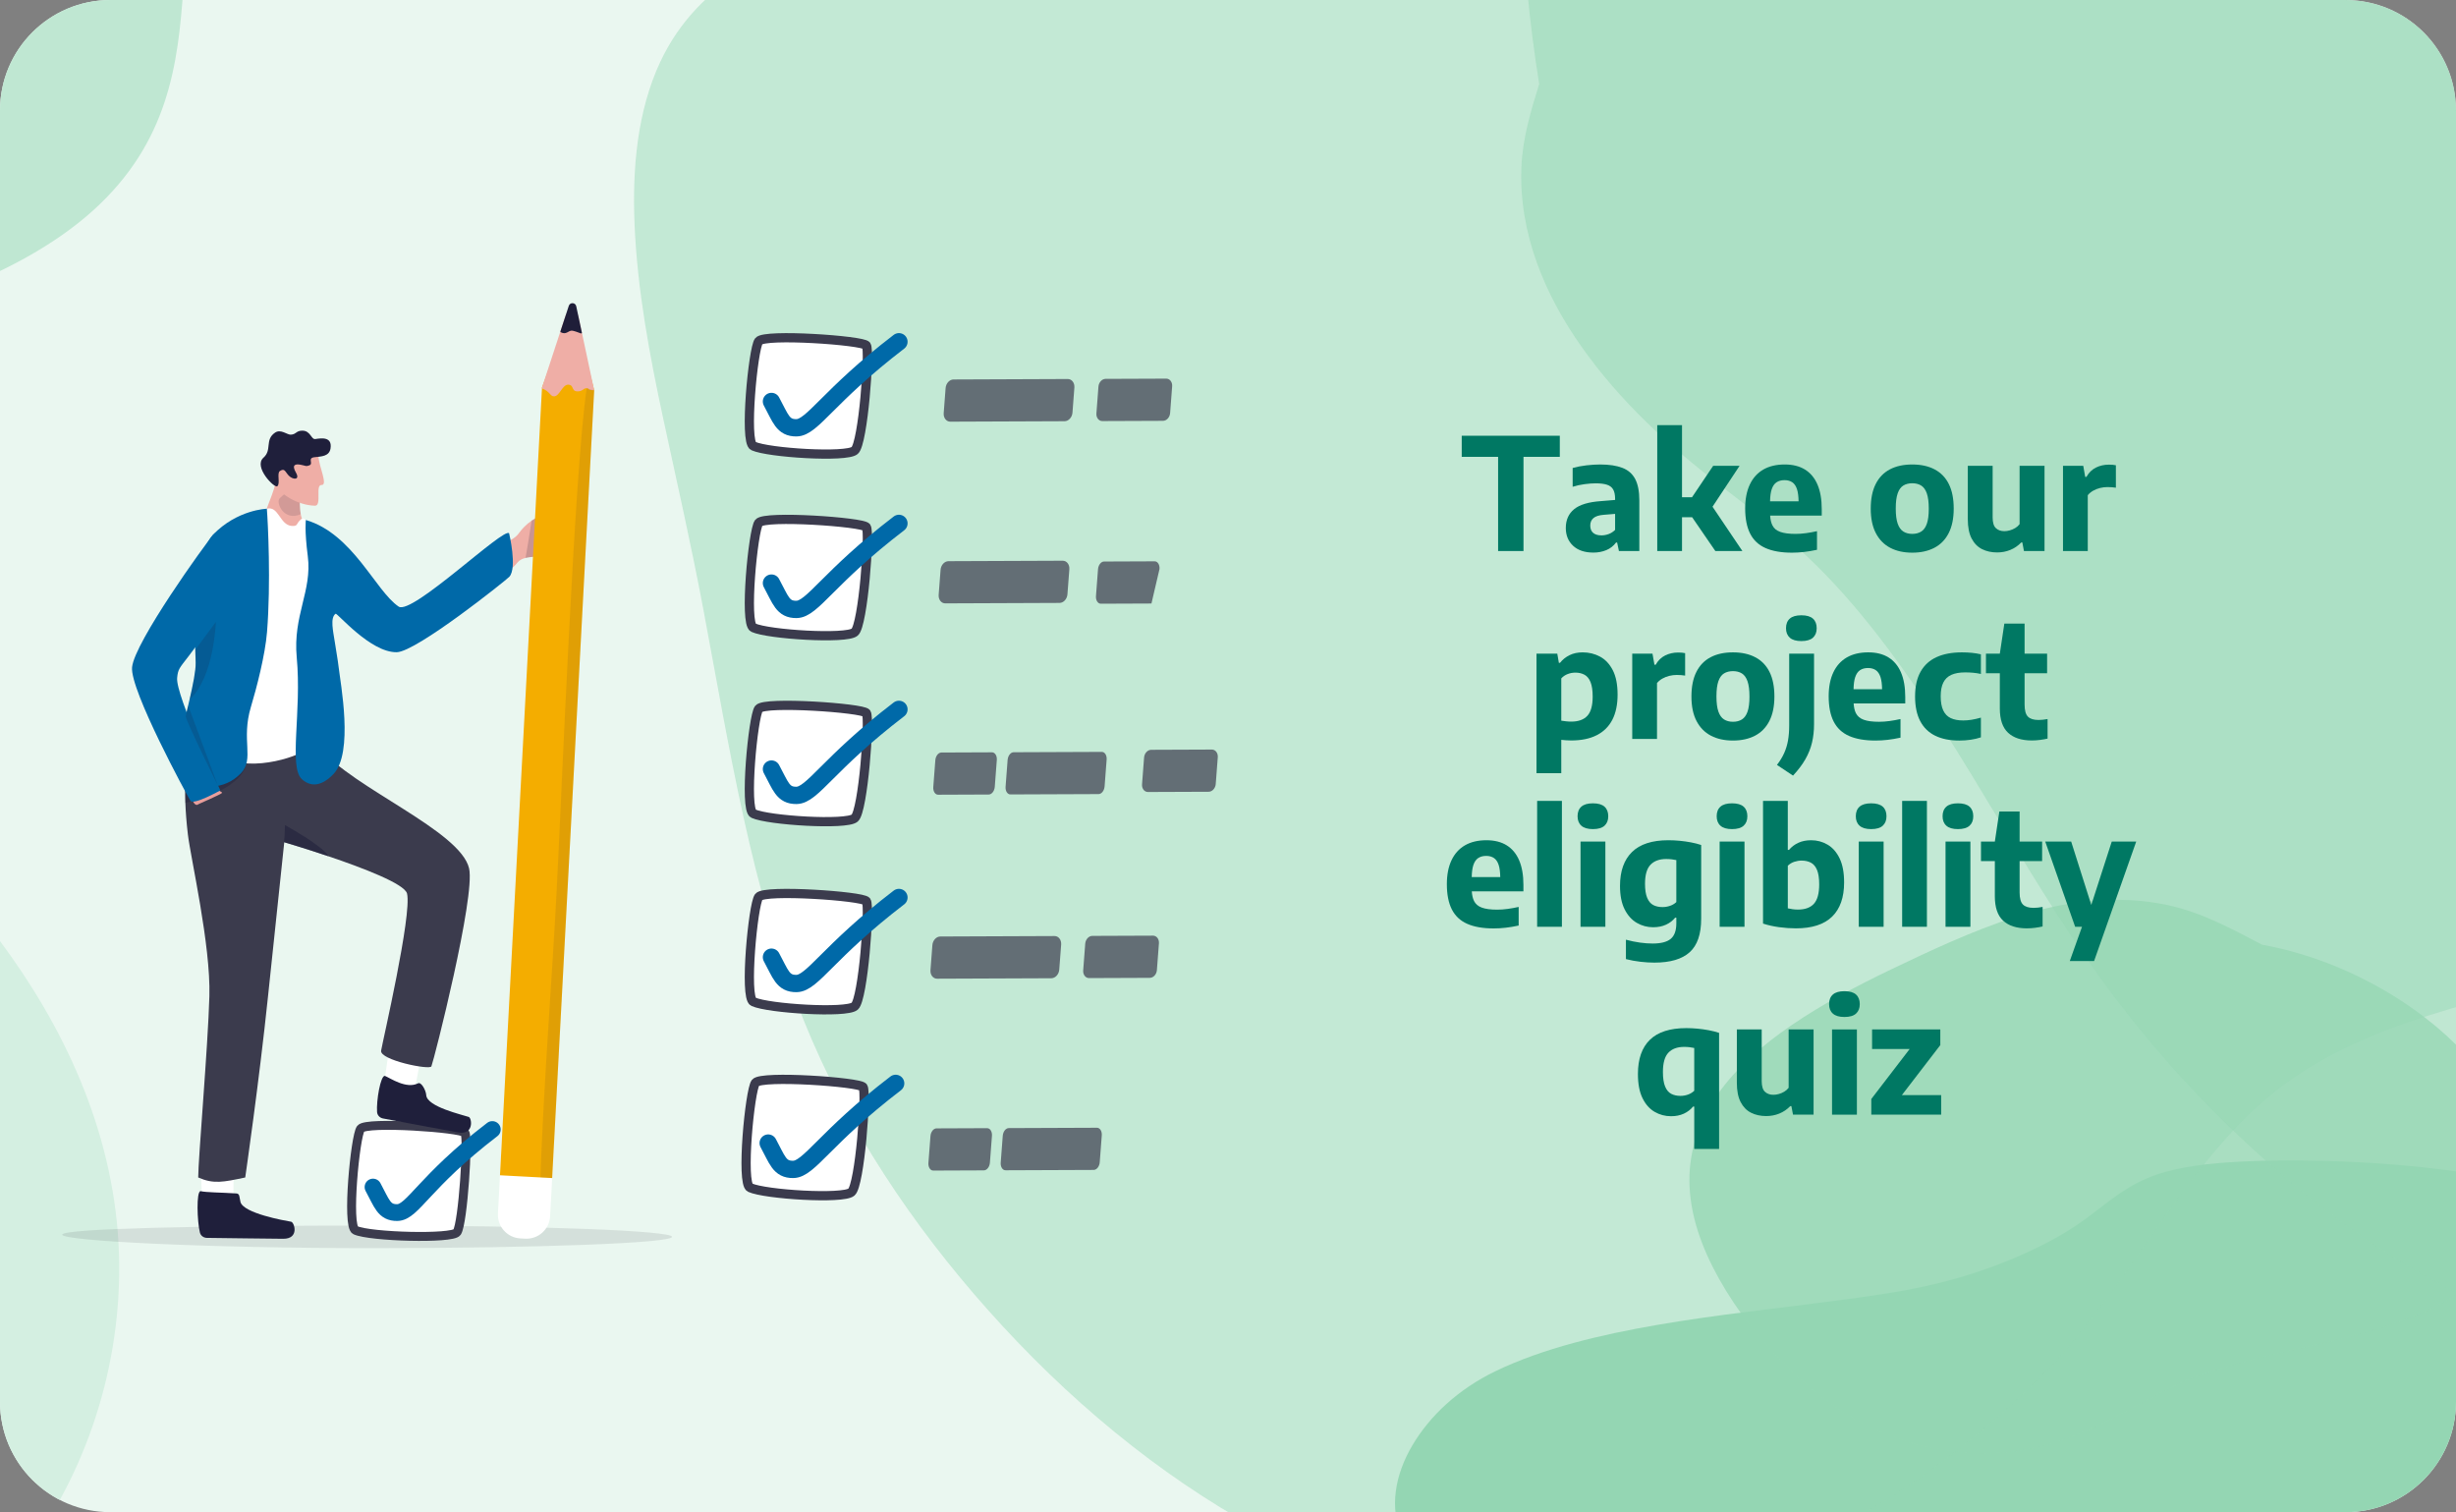 <?xml version="1.0" encoding="utf-8"?>
<!-- Generator: Adobe Illustrator 27.4.0, SVG Export Plug-In . SVG Version: 6.00 Build 0)  -->
<svg version="1.1" id="Layer_1" xmlns="http://www.w3.org/2000/svg" xmlns:xlink="http://www.w3.org/1999/xlink" x="0px" y="0px"
	 viewBox="0 0 536 330" style="enable-background:new 0 0 536 330;" xml:space="preserve">
<rect x="0" y="0" width="536" height="330" fill="#808080" stroke="none"/>
<style type="text/css">
	.st0{clip-path:url(#SVGID_00000126318813127650057600000007135262805690471053_);}
	.st1{fill:#EAF7F0;}
	.st2{clip-path:url(#SVGID_00000176032310248215734540000011741377491507440773_);}
	.st3{fill:#BFE7D2;}
	.st4{clip-path:url(#SVGID_00000057132278378844288110000002545936987048419970_);}
	.st5{fill:#94D6B3;}
	.st6{opacity:0.76;clip-path:url(#SVGID_00000111890959207955202770000010196914614113136293_);}
	.st7{opacity:0.45;clip-path:url(#SVGID_00000118398649509341887780000017103858119143122074_);}
	.st8{clip-path:url(#SVGID_00000137112308326329790870000010638605537871147930_);}
	.st9{fill:#D4EFE1;}
	.st10{opacity:0.49;clip-path:url(#SVGID_00000108268048485766384750000017746652007696309897_);}
	.st11{opacity:0.12;fill:#32323F;enable-background:new    ;}
	.st12{fill:#FFFFFF;stroke:#3B3B4D;stroke-width:1.95;stroke-miterlimit:10;}
	.st13{fill:none;stroke:#0069A8;stroke-width:3.658;stroke-linecap:round;stroke-linejoin:round;stroke-miterlimit:10;}
	.st14{fill:#EFAEA6;}
	.st15{opacity:0.14;fill:#1F1F3B;enable-background:new    ;}
	.st16{fill:#1F1F3B;}
	.st17{fill:#FFFFFF;}
	.st18{fill:#3B3B4D;}
	.st19{opacity:0.46;fill:#1F1F3B;enable-background:new    ;}
	.st20{opacity:0.54;fill:#1F1F3B;enable-background:new    ;}
	.st21{opacity:0.35;fill:#1F1F3B;enable-background:new    ;}
	.st22{fill:#0069A8;}
	.st23{fill:#E79E9C;}
	.st24{opacity:0.18;fill:#1F1F3B;enable-background:new    ;}
	.st25{fill:#F4AD00;}
	.st26{fill:#1F1E39;}
	.st27{opacity:0.09;fill:#1F1F3B;enable-background:new    ;}
	.st28{fill:#FFFFFF;stroke:#3B3B4D;stroke-width:2.013;stroke-miterlimit:10;}
	.st29{fill:none;stroke:#0069A8;stroke-width:3.777;stroke-linecap:round;stroke-linejoin:round;stroke-miterlimit:10;}
	.st30{opacity:0.7;}
	.st31{fill:#007863;}
</style>
<g>
	<g>
		<defs>
			<path id="SVGID_1_" d="M511.903,330H24.097C10.788,330,0,319.212,0,305.903V24.097
				C0,10.788,10.788,0,24.097,0h487.807C525.212,0,536,10.788,536,24.097v281.807
				C536,319.212,525.212,330,511.903,330z"/>
		</defs>
		<clipPath id="SVGID_00000082332411445728646010000014260163696162998184_">
			<use xlink:href="#SVGID_1_"  style="overflow:visible;"/>
		</clipPath>
		<g style="clip-path:url(#SVGID_00000082332411445728646010000014260163696162998184_);">
			<g id="background_00000080900933273284227470000008241054205276795265_">
				<g id="shapes_00000038371949805545801590000014907167142425605030_">
					<g>
						
							<rect id="SVGID_00000143579116274613902700000002542668332631312830_" x="-27.302" y="-6.95" class="st1" width="598.171" height="344.598"/>
					</g>
					<g>
						<defs>
							
								<rect id="SVGID_00000075158154291221721120000014121910769154146457_" x="-27.302" y="-6.95" width="598.171" height="344.598"/>
						</defs>
						<clipPath id="SVGID_00000101799582252896498740000017549715054880315546_">
							<use xlink:href="#SVGID_00000075158154291221721120000014121910769154146457_"  style="overflow:visible;"/>
						</clipPath>
						<g style="clip-path:url(#SVGID_00000101799582252896498740000017549715054880315546_);">
							<path class="st3" d="M-56.488,53.584c-0.19-6.096-0.279-12.199-0.486-18.294
								c-0.14-4.138-0.463-8.267-0.786-12.39
								c-0.719-9.177-1.512-18.392-1.223-27.618
								c0.267-8.527,1.442-17.53,5.58-24.803
								c2.009-3.53,4.761-6.652,7.998-8.667c3.721-2.317,7.722-4.039,11.796-5.326
								c8.709-2.752,17.818-3.522,26.817-3.461
								c9.532,0.064,19.04,1.083,28.503,2.329
								c9.156,1.205,18.287,2.67,27.458,3.718c0.03,0.003,0.06,0.007,0.09,0.01
								c-2.151,4.129-4.062,8.284-5.54,12.478
								c-3.024,8.584-3.109,17.251-3.711,25.922
								c-1.139,16.405-3.207,33.564-19.688,48.447
								c-8.211,7.415-19.966,14-34.421,18.972
								c-12.454,4.284-26.784,7.233-41.693,9.138
								C-56.039,67.221-56.275,60.403-56.488,53.584z"/>
						</g>
					</g>
					<g>
						<defs>
							
								<rect id="SVGID_00000102543590734475421810000015738281200867965064_" x="-27.302" y="-6.95" width="598.171" height="344.598"/>
						</defs>
						<clipPath id="SVGID_00000039820921755727265590000018105661099184685752_">
							<use xlink:href="#SVGID_00000102543590734475421810000015738281200867965064_"  style="overflow:visible;"/>
						</clipPath>
						<g style="clip-path:url(#SVGID_00000039820921755727265590000018105661099184685752_);">
							<path class="st5" d="M306.042,335.6c3.337,7.431,12.309,12.417,22.073,16.02
								c11.46,4.228,24.153,6.836,36.377,9.843
								c14.63,3.599,29.345,7.091,44.44,9.701
								c25.177,4.353,51.034,8.558,77.163,8.622
								c12.45,0.03,25.14-0.949,36.821-3.994
								c11.176-2.914,21.75-6.958,31.297-11.843
								c18.782-9.609,33.675-22.611,42.131-37.509
								c2.364-4.165,4.377-8.46,5.038-12.916
								c0.697-4.699,0.012-9.433-1.34-14.051
								c-1.42-4.851-3.561-9.587-5.613-14.328
								c-0.548-1.265-1.088-2.532-1.611-3.802
								c0.66,0.241,1.484-0.4,0.88-0.844
								c-0.588-0.433-1.166-0.871-1.741-1.312
								c-0.134-0.346-0.271-0.692-0.401-1.04
								c-0.327-0.875-0.804-1.33-2.314-1.188
								c-0.039,0.004-0.075,0.01-0.112,0.014c-2.346-1.87-4.651-3.764-7.049-5.604
								c-3.928-3.014-8.185-5.856-13.181-8.058
								c-5.724-2.522-12.317-3.987-18.817-5.307
								c-14.031-2.849-28.663-4.35-43.295-4.683
								c-6.879-0.157-13.84-0.12-20.693,0.355
								c-6.082,0.421-12.382,1.258-17.622,3.501
								c-5.504,2.356-9.416,6.01-13.814,9.179
								c-4.614,3.324-10.111,6.125-15.845,8.506
								c-5.821,2.417-12.05,4.374-18.546,5.803
								c-6.313,1.389-12.871,2.285-19.376,3.15
								c-13.059,1.736-26.245,3.075-39.151,5.307
								c-12.297,2.127-24.917,5.07-35.342,10.098
								c-8.26,3.984-14.415,9.854-18.157,16.186
								C304.508,321.732,303.075,328.993,306.042,335.6z"/>
						</g>
					</g>
					<g>
						<defs>
							
								<rect id="SVGID_00000075856552219144836680000011310837327251960483_" x="-27.302" y="-6.95" width="598.171" height="344.598"/>
						</defs>
						<clipPath id="SVGID_00000045616782286598627040000014984767794949313719_">
							<use xlink:href="#SVGID_00000075856552219144836680000011310837327251960483_"  style="overflow:visible;"/>
						</clipPath>
						<g style="opacity:0.76;clip-path:url(#SVGID_00000045616782286598627040000014984767794949313719_);">
							<path class="st5" d="M368.699,257.671c0.049,7.42,2.691,14.65,6.46,21.387
								c3.981,7.115,9.24,13.814,15.499,19.806
								c6.047,5.789,13.289,11.132,21.856,14.47
								c8.917,3.474,19.375,4.777,29.119,3.089
								c9.556-1.655,17.959-5.967,25.904-10.311
								c3.35-1.832,6.607-3.698,10.251-5.15c3.278-1.306,6.7-2.366,10.164-3.316
								c14.331-3.929,29.899-5.933,43.029-12.242
								c6.147-2.954,11.471-6.972,14.785-12.082
								c3.801-5.862,5.091-12.745,4.312-19.273
								c-1.667-13.97-12.241-26.554-25.586-35.362
								c-8.814-5.818-19.486-10.477-30.802-12.521
								c-6.549-3.397-13.008-7.01-20.63-8.651
								c-11.217-2.414-22.895-0.786-33.464,2.669
								c-9.316,3.046-18.136,7.182-26.752,11.308
								c-7.643,3.661-15.11,7.62-21.883,12.252
								c-6.3,4.309-12.04,9.281-16.101,15.077
								C370.818,244.585,368.655,251.066,368.699,257.671z"/>
						</g>
					</g>
					<g>
						<defs>
							
								<rect id="SVGID_00000054228691598881488700000013579048458213947817_" x="-27.302" y="-6.95" width="598.171" height="344.598"/>
						</defs>
						<clipPath id="SVGID_00000123402517807286204780000005016709459441854876_">
							<use xlink:href="#SVGID_00000054228691598881488700000013579048458213947817_"  style="overflow:visible;"/>
						</clipPath>
						<g style="opacity:0.45;clip-path:url(#SVGID_00000123402517807286204780000005016709459441854876_);">
							<path class="st5" d="M138.483,48.838c0.6,14.474,3.3,28.76,6.319,42.784
								c2.963,13.763,6.083,27.45,8.689,41.313
								c5.683,30.236,10.501,61.275,21.842,89.549
								c9.549,23.805,23.945,45.014,40.169,63.264
								c17.249,19.402,37.181,36.036,58.994,47.944
								c20.241,11.049,42.446,18.137,64.987,16.926
								c25.333-1.362,50.088-9.486,72.375-23.393
								c11.265-7.03,21.855-15.464,31.696-24.907
								c10.351-9.933,18.596-22.168,27.033-34.167
								c8.27-11.76,16.945-23.456,28.147-31.629
								c11.004-8.028,23.466-12.648,35.997-16.36
								c11.039-3.27,22.205-5.938,33.135-9.693
								c9.825-3.376,19.484-7.424,28.821-12.313
								c18.351-9.609,35.86-22.844,48.321-41.373
								c12.874-19.143,19.428-43.794,16.97-67.974
								c-2.533-24.921-14.059-46.981-28.473-65.274
								c-7.938-10.074-16.763-19.16-26.089-27.526
								c-2.029-5.793-4.088-11.584-7.553-16.529
								c-7.975-11.38-20.12-16.957-32.34-19.253
								c-13.575-2.551-26.814-1.558-40.372,0.568
								c-7.47,1.171-14.942,2.448-22.48,2.851
								c-7.376,0.394-14.786-0.099-22.115-1.073
								c-14.753-1.96-29.208-6.102-43.615-10.125
								c-13.52-3.776-27.073-7.443-40.894-9.434
								c-13.271-1.912-26.697-2.439-40.053-1.65
								c-13.139,0.776-26.254,2.818-39.055,6.336
								c-13.028,3.58-25.176,9.162-37.369,15.437
								c-11.951,6.15-24.089,11.816-36.902,15.103
								c-9.838,2.524-19.787,3.437-29.818,4.154
								c-17.615,1.26-36.542,1.995-52.612,11.352
								c-7.567,4.405-14.066,11.078-18.121,19.723
								C139.066,24.237,137.984,36.789,138.483,48.838z"/>
						</g>
					</g>
					<g>
						<defs>
							
								<rect id="SVGID_00000052806867450099818610000006092148552241785768_" x="-27.302" y="-6.95" width="598.171" height="344.598"/>
						</defs>
						<clipPath id="SVGID_00000062881771774193807780000007468445062598337976_">
							<use xlink:href="#SVGID_00000052806867450099818610000006092148552241785768_"  style="overflow:visible;"/>
						</clipPath>
						<g style="clip-path:url(#SVGID_00000062881771774193807780000007468445062598337976_);">
							<path class="st9" d="M-497.986,226.793c0.6,14.474,3.3,28.76,6.319,42.784
								c2.963,13.763,6.083,27.45,8.689,41.313
								c5.683,30.236,10.501,61.275,21.842,89.549
								c9.549,23.805,23.945,45.014,40.169,63.264
								c17.249,19.402,37.181,36.036,58.994,47.944
								c20.242,11.049,42.446,18.137,64.987,16.926
								c25.333-1.362,50.089-9.486,72.375-23.393
								c11.265-7.03,21.855-15.464,31.696-24.907
								c10.351-9.933,18.596-22.168,27.033-34.167
								c8.269-11.76,16.945-23.456,28.147-31.629
								c11.004-8.028,23.466-12.648,35.997-16.36
								c11.039-3.27,22.205-5.938,33.135-9.693
								c9.825-3.376,19.484-7.424,28.821-12.313
								c18.351-9.609,35.86-22.844,48.321-41.373
								c12.874-19.143,19.428-43.794,16.97-67.974
								c-2.533-24.921-14.059-46.981-28.473-65.274
								c-7.938-10.074-16.763-19.16-26.089-27.526
								c-2.029-5.793-4.088-11.584-7.553-16.529
								c-7.975-11.38-20.12-16.957-32.34-19.253
								c-13.575-2.551-26.814-1.558-40.372,0.568
								c-7.47,1.171-14.942,2.448-22.48,2.851
								c-7.376,0.394-14.786-0.099-22.115-1.073
								c-14.753-1.96-29.208-6.102-43.615-10.125
								c-13.52-3.776-27.073-7.443-40.894-9.434
								c-13.271-1.912-26.697-2.439-40.053-1.65
								c-13.139,0.776-26.254,2.818-39.055,6.336
								c-13.028,3.58-25.176,9.162-37.369,15.437
								c-11.951,6.15-24.089,11.816-36.902,15.103
								c-9.838,2.524-19.787,3.437-29.818,4.154
								c-17.615,1.26-36.542,1.995-52.612,11.352
								c-7.567,4.405-14.066,11.078-18.121,19.723
								C-497.404,202.192-498.485,214.745-497.986,226.793z"/>
						</g>
					</g>
					<g>
						<defs>
							
								<rect id="SVGID_00000087380324191542305930000004337014712226253738_" x="-27.302" y="-6.95" width="598.171" height="344.598"/>
						</defs>
						<clipPath id="SVGID_00000078028515531288267990000008739980181618069439_">
							<use xlink:href="#SVGID_00000087380324191542305930000004337014712226253738_"  style="overflow:visible;"/>
						</clipPath>
						<g style="opacity:0.49;clip-path:url(#SVGID_00000078028515531288267990000008739980181618069439_);">
							<path class="st5" d="M716.945,337.673c7.895-11.28,14.112-24.026,19.938-36.821
								c5.718-12.557,11.275-25.176,17.319-37.534
								c13.181-26.953,27.471-53.845,35.29-83.66
								c6.584-25.104,8.046-51.976,6.437-78.034
								c-1.711-27.704-7.024-55.392-16.467-80.986
								c-8.763-23.75-21.277-46.04-38.828-62.383
								c-19.724-18.367-42.914-31.237-67.592-37.894
								c-12.474-3.365-25.253-5.163-38.053-5.634
								c-13.464-0.495-26.681,2.343-39.905,4.857
								c-12.961,2.464-26.189,4.569-39.275,2.107
								c-12.854-2.419-24.834-8.501-36.342-15.315
								c-10.138-6.003-20.023-12.553-30.359-18.109
								c-9.291-4.995-18.846-9.359-28.644-12.849
								c-19.258-6.859-39.977-10.362-59.973-6.046
								c-20.659,4.459-39.769,17.874-51.87,37.831
								c-12.472,20.569-16.571,45.881-16.34,70.587
								c0.127,13.605,1.487,27.151,3.637,40.542
								c-1.823,5.884-3.621,11.789-3.881,18.137
								c-0.598,14.61,5.267,28.073,13.079,39.141
								c8.678,12.295,19.147,21.683,30.51,30.469
								c6.26,4.84,12.582,9.603,18.45,15.071
								c5.741,5.349,10.997,11.388,15.915,17.725
								c9.899,12.755,18.319,26.912,26.77,40.945
								c7.931,13.169,15.95,26.281,25.134,38.346
								c8.819,11.585,18.553,22.253,28.992,31.883
								c10.27,9.474,21.252,17.983,32.85,25.149
								c11.803,7.293,24.103,12.416,36.835,17.055
								c12.48,4.547,24.82,9.6,36.294,16.947
								c8.81,5.641,16.773,12.572,24.687,19.712
								c13.895,12.537,28.469,26.471,45.876,31.773
								c8.196,2.497,16.901,2.482,24.916-0.879
								C702.329,355.62,710.373,347.063,716.945,337.673z"/>
						</g>
					</g>
				</g>
			</g>
			<g>
				<g>
					<path class="st11" d="M13.585,269.44c0,1.361,31.397,2.941,67.574,2.941
						s65.504-1.103,65.504-2.464c0-1.361-29.327-2.464-65.504-2.464
						S13.585,268.079,13.585,269.44z"/>
					<g>
						<path class="st12" d="M78.716,246.315c-1.187,1.556-3.099,21.26-1.139,22.157
							c3.167,1.451,21.163,1.94,22.167,0.434c1.304-1.957,2.498-20.613,1.727-21.689
							C100.699,246.141,79.957,244.687,78.716,246.315z"/>
						<path class="st13" d="M81.406,259.05c1.923,3.52,2.374,5.603,5.282,5.568
							c3.408-0.041,5.754-6.65,20.751-18.127"/>
					</g>
					<g>
						<g>
							<path class="st14" d="M105.35,121.612c0,0,2.465,4.513,3.367,4.258
								c0.902-0.254,2.905-1.468,4.234-3.13c0.41-0.512,1.032-0.809,1.743-0.986
								c1.084-0.271,2.372-0.264,3.425-0.33c1.244-0.078,2.159-0.258,2.025-1.108
								c-0.188-1.199-2.237-2.15,2.556-5.318c0.911-0.603-1.069-2.029-2.992-2.408
								c-0.156-0.03-0.31-0.054-0.464-0.071
								c-1.054-0.11-2.205,0.399-3.225,1.105
								c-1.199,0.83-2.216,1.931-2.681,2.61
								c-0.963,1.418-2.248,1.715-4.082,2.69
								C107.36,119.934,106.649,120.66,105.35,121.612z"/>
							<path class="st14" d="M62.655,117.838l-5.797-1.62
								c-0.054-2.645,2.775-8.2,3.194-10.569
								c0.46-2.599,3.666-4.993,3.666-4.993l1.948,5.452l-0.123,0.458
								c0,0-0.445,4.56,0.359,6.638c0.46,1.189,0.184,2.947,1.45,4.767
								C68.3,119.333,62.655,117.838,62.655,117.838z"/>
							<path class="st15" d="M65.501,107.542c0,0-0.238,2.934,0.132,4.663
								c-3.6,1.643-5.511-2.445-4.603-3.461c0.568-0.635,2.64-2.116,2.64-2.116
								L65.501,107.542z"/>
							<g>
								<path class="st14" d="M69.504,99.537c0.051,2.154,2.132,6.378,0.681,6.299
									c-1.452-0.079,0.113,4.552-1.435,4.523
									c-3.751-0.069-7.918-2.653-8.296-4.482
									c-0.378-1.829,0.183-6.853,0.183-6.853L69.504,99.537z"/>
								<path class="st16" d="M65.525,101.402c1.172,0.199,1.192,0.479,2.043,0.122
									c0.851-0.357-0.512-1.569,1.046-1.744c1.558-0.175,3.257-0.183,3.523-1.936
									c0.384-2.538-1.903-2.256-3.319-2.033c-0.911,0.144-1.018-1.82-2.823-1.828
									c-1.415-0.007-1.299,0.824-2.562,0.874
									c-0.763,0.03-2.172-1.294-3.411-0.443
									c-2.298,1.579-0.588,3.752-2.522,5.464
									c-2.257,1.997,2.415,6.744,3.02,6.23c0.706-0.6-0.15-2.833,0.556-3.31
									c1.065-0.72,1.141,0.154,1.948,1.001c0.862,0.905,2.544,1.043,1.56-0.669
									C63.601,101.417,64.464,101.222,65.525,101.402z"/>
							</g>
							<path class="st17" d="M90.304,238.383c0.717-2.485,1.695-8.936,1.695-8.936
								l-6.953-1.518l-1.378,9.703l4.067,3.906L90.304,238.383z"/>
							<path class="st16" d="M91.248,236.406c0.672-0.344,1.698,1.479,1.775,2.592
								c0.177,2.547,7.927,4.279,9.278,4.752c0.697,0.244,1.202,4.033-2.367,3.367
								c-3.087-0.576-12.98-2.385-16.353-3.036
								c-0.705-0.136-1.239-0.709-1.289-1.399
								c-0.18-2.462,0.75-7.99,1.707-7.896
								C85.218,235.301,88.686,237.716,91.248,236.406z"/>
							<path class="st17" d="M50.804,263.365c0.275-2.572,0.12-9.095,0.12-9.095
								l-7.111-0.287l0.325,9.794l4.683,3.139L50.804,263.365z"/>
							<path class="st16" d="M51.587,260.442c0.765,0.049,0.627,0.764,0.892,1.848
								c0.608,2.48,9.639,4.087,11.05,4.323c0.729,0.122,1.871,3.769-1.76,3.722
								c-3.139-0.04-13.197-0.133-16.632-0.198
								c-0.718-0.014-1.342-0.487-1.509-1.158
								c-0.596-2.395-0.819-8.97,0.14-9.04
								C45.059,260.239,48.103,260.217,51.587,260.442z"/>
							<path class="st18" d="M94.147,232.71c-0.342,0.857-11.312-1.371-10.97-3.428
								c0.344-2.057,6.756-29.669,5.658-34.28
								c-0.505-2.117-9.689-5.618-17.166-8.142
								c-4.656-1.572-8.649-2.766-9.476-3.01c-0.002,0-0.003-0.002-0.005-0.002
								c-0.1-0.029-0.151-0.045-0.151-0.045s-2.285,21.482-3.541,33.595
								c-1.938,18.661-4.976,39.562-4.976,39.562c-4.811,1.015-6.897,1.476-10.264,0
								c0-3.974,2.125-28.473,2.441-39.562c0.314-11.142-4.084-30.122-4.697-35.323
								c-0.163-1.387-0.283-2.655-0.373-3.818
								c-0.344-4.465-0.206-7.443-0.067-10.053
								c0.084-1.596,0.172-3.051,0.148-4.624
								c-0.015-1.165,0.021-2.386,0.144-3.771
								c0.907-10.116,29.03,3.499,29.03,3.499
								c7.115,8.671,30.606,17.982,32.493,26.208
								C103.779,195.645,94.752,231.202,94.147,232.71z"/>
							<path class="st19" d="M56.501,178.198c0,0,0.002,0.006,0.004,0.016
								c0.054-0.034,0.076-0.05,0.083-0.055
								C56.574,178.16,56.501,178.198,56.501,178.198z"/>
							<path class="st20" d="M71.668,186.86c-4.656-1.572-8.649-2.766-9.476-3.01
								c-0.002,0-0.003-0.002-0.005-0.002c-0.122-0.053-0.189-0.082-0.189-0.082
								c0.153-1.429,0.191-3.715,0.191-3.715S70.699,184.743,71.668,186.86z"/>
							<path class="st21" d="M40.454,175.218c0.245-0.054,11.663-2.488,13.207-8.205
								c0,0-9.925,0.852-13.101,1.192C40.421,170.813,40.354,173.741,40.454,175.218z"/>
							<path class="st17" d="M58.242,111.023c2.566-0.696,2.816,3.543,5.403,3.748
								c1.366,0.108,1.064-0.487,1.709-1.116c0.397-0.387,0.769-0.822,1.397-0.178
								c12.767,13.1-0.527,46.131,1.098,48.436
								c1.329,1.885-9.476,5.999-16.262,4.344
								c-9.306-2.27-8.741-12.376-8.471-14.307
								c0.269-1.93,6.264-34.74,6.264-34.74S54.094,114.718,58.242,111.023z"/>
							<path class="st22" d="M111.112,116.392c-0.996-1.558-21.212,17.941-24.107,15.985
								c-5.098-3.444-9.92-15.845-20.254-18.9c0,0-0.317,2.193,0.422,7.91
								c0.977,7.556-3.277,12.932-2.414,22.075
								c1.116,11.826-1.796,23.903,1.116,26.569
								c1.696,1.554,4.048,1.852,6.888-1.096c4.468-4.64,1.531-19.864,1.124-23.48
								c-0.159-1.408-0.508-3.304-0.806-5.27c-0.37-2.444-1.078-5.352,0.153-6.244
								c0.352-0.256,7.587,8.495,13.358,8.39
								c4.298-0.079,23.95-15.776,24.568-16.465
								C112.919,123.907,111.112,116.392,111.112,116.392z"/>
							<path class="st23" d="M47.71,172.359c0.248,0.462,1.014,0.462,0.631,0.774
								c-0.383,0.312-5.049,2.37-5.049,2.37s-0.451,0.49-0.998-0.317
								c-0.547-0.806-0.547-1.614-0.547-1.614L47.71,172.359z"/>
							<path class="st22" d="M39.54,169.869c4.068,2.544,9.481,2.621,13.062-1.15
								c2.968-3.127-0.035-7.175,2.161-14.468
								c1.22-4.048,3.112-11.304,3.515-16.341
								c0.86-10.719,0.203-23.86-0.037-26.887c0,0-6.464,0.159-11.774,5.692
								c-2.232,2.325-3.636,9.048-3.874,13.962
								c-0.076,1.613-0.121,2.909-0.143,4.004
								c-0.045,2.237,0.008,3.633,0.08,5.163c0.029,0.609,0.06,1.24,0.09,1.952
								c0,0,0,0,0,0.002c0.032,0.804,0.064,1.714,0.085,2.815
								c0.034,1.801-0.576,4.76-1.331,8.033l-0.002,0.002
								C39.717,159.819,37.36,168.506,39.54,169.869z"/>
							<path class="st22" d="M54.064,123.824c-14.266,23.391-15.048,20.291-15.404,24.118
								c-0.356,3.827,9.435,24.542,9.435,24.542s-5.878,3.28-6.53,2.274
								c-0.652-1.006-13.241-24.176-12.741-29.158
								c0.551-5.488,15.892-26.797,17.698-28.89
								c1.806-2.093,9.603-2.994,9.52,0.753
								C55.958,121.208,54.064,123.824,54.064,123.824z"/>
							<path class="st24" d="M41.375,152.646c5.359-4.791,5.736-16.919,5.736-16.919
								l-4.49,6.069c0,0,0,0,0,0.002c0.032,0.804,0.064,1.714,0.085,2.815
								C42.74,146.414,42.131,149.373,41.375,152.646z"/>
							<path class="st24" d="M40.516,156.319c0.367,1.697,7.012,15.057,7.012,15.057
								l-6.465-17.401L40.516,156.319z"/>
							<path class="st24" d="M114.695,121.755c1.084-0.271,2.372-0.264,3.425-0.33
								l1.589-8.834c-0.156-0.03-0.31-0.054-0.464-0.071
								c-1.054-0.11-2.205,0.399-3.225,1.105
								C115.56,116.778,115.023,119.899,114.695,121.755z"/>
							<path class="st17" d="M120.925,249.183l-11.388-0.608l-0.867,16.248
								c-0.152,2.848,2.034,5.281,4.882,5.433l1.073,0.057
								c2.848,0.152,5.281-2.034,5.433-4.882L120.925,249.183z"/>
							<path class="st25" d="M109.116,256.479l1.127,0.061l2.796,0.148l4.903,0.262
								l0.23,0.012l2.332,0.124l9.172-171.917l-0.078-0.31l-2.963-11.745
								c-0.509-2.017-3.32-2.168-4.041-0.216l-4.306,11.663l-0.029,0.52
								L109.116,256.479z"/>
							<path class="st14" d="M129.677,85.171l-3.437-16.09
								c-0.312-1.461-2.356-1.57-2.822-0.151l-5.13,15.632l-0.011,0.202
								c1.845,0.682,1.745,1.768,2.673,1.729c1.184-0.049,1.797-2.616,3.081-2.548
								c1.286,0.069,0.623,1.392,1.9,1.46c1.277,0.068,1.319-0.723,2.105-0.681
								C128.82,84.768,127.9,85.093,129.677,85.171z"/>
							<path class="st26" d="M126.985,72.572l-1.227-5.745c-0.179-0.84-1.354-0.903-1.622-0.087
								l-1.829,5.572c-0.025,0.077,0.011,0.159,0.082,0.197
								c1.268,0.665,1.652-0.482,2.542-0.339c0.426,0.069,1.141,0.317,1.836,0.588
								C126.887,72.805,127.012,72.699,126.985,72.572z"/>
							<path class="st27" d="M117.942,256.949l0.23,0.012l2.332,0.124l9.172-171.917
								l-1.641-0.444c-2.72,18.67-5.433,88.384-6.583,110.32
								C120.541,212.42,118.594,237.625,117.942,256.949z"/>
						</g>
					</g>
				</g>
				<g>
					<path class="st28" d="M165.587,74.46c-1.225,1.607-3.199,21.948-1.176,22.875
						c3.27,1.498,20.277,2.555,22.12,0.975
						c1.843-1.58,3.344-21.808,2.547-22.919
						C188.282,74.28,166.869,72.78,165.587,74.46z"/>
					<path class="st29" d="M168.364,87.608c1.985,3.634,2.45,5.785,5.453,5.748
						c3.519-0.043,6.885-6.925,22.368-18.774"/>
				</g>
				<g>
					<path class="st28" d="M165.587,114.099c-1.225,1.607-3.199,21.948-1.176,22.875
						c3.27,1.498,20.277,2.555,22.12,0.975
						c1.843-1.58,3.344-21.808,2.547-22.919
						C188.282,113.919,166.869,112.418,165.587,114.099z"/>
					<path class="st29" d="M168.364,127.246c1.985,3.634,2.45,5.785,5.453,5.748
						c3.519-0.043,6.885-6.925,22.368-18.774"/>
				</g>
				<g>
					<path class="st28" d="M165.587,154.681c-1.225,1.607-3.199,21.948-1.176,22.875
						c3.27,1.498,20.277,2.555,22.12,0.975
						c1.843-1.58,3.344-21.808,2.547-22.919
						C188.282,154.501,166.869,153,165.587,154.681z"/>
					<path class="st29" d="M168.364,167.829c1.985,3.634,2.45,5.785,5.453,5.748
						c3.519-0.043,6.885-6.925,22.368-18.774"/>
				</g>
				<g>
					<path class="st28" d="M165.587,195.735c-1.225,1.607-3.199,21.948-1.176,22.875
						c3.27,1.498,20.277,2.555,22.12,0.975
						c1.843-1.58,3.344-21.808,2.547-22.919
						C188.282,195.555,166.869,194.055,165.587,195.735z"/>
					<path class="st29" d="M168.364,208.883c1.985,3.634,2.45,5.785,5.453,5.748
						c3.519-0.043,6.885-6.925,22.368-18.774"/>
				</g>
				<g>
					<path class="st28" d="M164.872,236.303c-1.225,1.607-3.199,21.948-1.176,22.875
						c3.27,1.498,20.277,2.555,22.12,0.975c1.843-1.58,3.344-21.808,2.547-22.919
						S166.154,234.623,164.872,236.303z"/>
					<path class="st29" d="M167.65,249.451c1.985,3.634,2.45,5.785,5.453,5.748
						c3.518-0.043,6.885-6.925,22.368-18.774"/>
				</g>
				<g class="st30">
					<path class="st18" d="M233.035,82.712l-24.939,0.099
						c-0.874,0.003-1.647,0.845-1.726,1.88l-0.416,5.462
						c-0.079,1.035,0.566,1.871,1.44,1.868l24.939-0.099
						c0.874-0.003,1.647-0.845,1.726-1.88l0.416-5.462
						C234.554,83.545,233.909,82.708,233.035,82.712z"/>
					<path class="st18" d="M239.727,84.369l-0.445,5.842
						c-0.071,0.93,0.509,1.681,1.294,1.678l13.242-0.052
						c0.785-0.003,1.479-0.759,1.55-1.689l0.445-5.842
						c0.071-0.93-0.509-1.681-1.294-1.678L241.277,82.679
						C240.492,82.682,239.798,83.439,239.727,84.369z"/>
				</g>
				<g class="st30">
					<path class="st18" d="M239.398,246.104l-19.242,0.076
						c-0.654,0.003-1.242,0.758-1.313,1.686l-0.445,5.846
						c-0.071,0.929,0.403,1.68,1.057,1.677l19.242-0.076
						c0.655-0.003,1.242-0.758,1.313-1.686l0.445-5.846
						C240.526,246.853,240.053,246.102,239.398,246.104z"/>
					<path class="st18" d="M203.065,247.931l-0.445,5.842
						c-0.071,0.93,0.403,1.682,1.058,1.679l11.048-0.044
						c0.655-0.003,1.244-0.758,1.315-1.688l0.445-5.842
						c0.071-0.93-0.403-1.682-1.058-1.679l-11.048,0.044
						C203.724,246.245,203.136,247.001,203.065,247.931z"/>
				</g>
				<g class="st30">
					<path class="st18" d="M231.937,122.365l-24.939,0.099
						c-0.874,0.003-1.647,0.845-1.726,1.88l-0.416,5.462
						c-0.079,1.035,0.566,1.871,1.44,1.868l24.939-0.099
						c0.874-0.003,1.647-0.845,1.726-1.88l0.416-5.462
						C233.456,123.198,232.811,122.361,231.937,122.365z"/>
					<path class="st18" d="M253.053,124.173c0.071-0.93-0.403-1.682-1.058-1.679
						l-11.048,0.044c-0.655,0.003-1.244,0.758-1.315,1.688l-0.445,5.842
						c-0.071,0.93,0.403,1.682,1.058,1.679l11.048-0.044"/>
				</g>
				<g class="st30">
					<path class="st18" d="M230.149,204.271l-24.939,0.099
						c-0.874,0.003-1.647,0.845-1.726,1.88l-0.416,5.462
						c-0.079,1.035,0.566,1.871,1.44,1.868l24.939-0.099
						c0.874-0.003,1.647-0.845,1.726-1.88l0.416-5.462
						C231.668,205.104,231.023,204.267,230.149,204.271z"/>
					<path class="st18" d="M236.842,205.927l-0.445,5.842
						c-0.071,0.93,0.509,1.681,1.294,1.678l13.242-0.052
						c0.785-0.003,1.479-0.759,1.55-1.689l0.445-5.842
						c0.071-0.93-0.509-1.681-1.294-1.678l-13.242,0.052
						C237.607,204.241,236.912,204.998,236.842,205.927z"/>
				</g>
				<g class="st30">
					<path class="st18" d="M249.685,165.316l-0.445,5.842
						c-0.071,0.93,0.509,1.681,1.294,1.678l13.242-0.052
						c0.785-0.003,1.479-0.759,1.55-1.689l0.445-5.842
						c0.071-0.93-0.509-1.681-1.294-1.678l-13.242,0.052
						C250.45,163.63,249.756,164.386,249.685,165.316z"/>
					<path class="st18" d="M240.459,164.084l-19.242,0.076
						c-0.654,0.003-1.242,0.758-1.313,1.686l-0.445,5.846
						c-0.071,0.929,0.403,1.68,1.057,1.677l19.242-0.076
						c0.655-0.003,1.242-0.758,1.313-1.686l0.445-5.846
						C241.587,164.832,241.114,164.081,240.459,164.084z"/>
					<path class="st18" d="M204.126,165.91l-0.445,5.842
						c-0.071,0.93,0.403,1.682,1.058,1.679l11.048-0.044
						c0.655-0.003,1.244-0.758,1.315-1.688l0.445-5.842
						c0.071-0.93-0.403-1.682-1.058-1.679l-11.048,0.044
						C204.785,164.225,204.197,164.981,204.126,165.91z"/>
				</g>
			</g>
		</g>
	</g>
</g>
<g>
	<polygon class="st31" points="340.412,95.091 319.009,95.091 319.009,99.698 326.948,99.698 
		326.948,120.251 332.49,120.251 332.49,99.698 340.412,99.698 	"/>
	<path class="st31" d="M357.768,109.202c0-1.961-0.301-3.513-0.901-4.658
		c-0.601-1.145-1.535-1.96-2.805-2.448s-2.879-0.731-4.828-0.731
		c-0.94,0-1.949,0.062-3.026,0.187c-1.076,0.125-2.073,0.317-2.991,0.578v4.097
		c0.838-0.261,1.708-0.451,2.609-0.57c0.9-0.119,1.708-0.178,2.422-0.178
		c1.021,0,1.842,0.102,2.466,0.306c0.623,0.204,1.073,0.552,1.351,1.045
		c0.278,0.493,0.417,1.17,0.417,2.031v0.242l-3.043,0.252
		c-2.709,0.181-4.673,0.768-5.891,1.759c-1.219,0.992-1.827,2.36-1.827,4.105
		c0,1.598,0.529,2.893,1.589,3.885s2.542,1.487,4.446,1.487
		c1.008,0,1.943-0.178,2.805-0.535c0.861-0.357,1.569-0.91,2.125-1.658h0.238
		l0.391,1.853h4.454V109.202z M351.054,116.554c-0.521,0.187-1.031,0.28-1.53,0.28
		c-0.805,0-1.417-0.184-1.836-0.553c-0.42-0.368-0.629-0.898-0.629-1.589
		c0-0.691,0.232-1.235,0.697-1.632c0.464-0.396,1.212-0.635,2.243-0.714
		l2.482-0.203v3.5C352.051,116.064,351.574,116.367,351.054,116.554z"/>
	<polygon class="st31" points="367.084,112.874 369.293,112.874 374.36,120.251 380.259,120.251 
		373.743,110.58 379.647,101.653 373.884,101.653 369.262,108.521 367.084,108.521 
		367.084,92.779 361.679,92.779 361.679,120.251 367.084,120.251 	"/>
	<path class="st31" d="M385.316,119.605c1.514,0.668,3.437,1.003,5.771,1.003
		c0.873,0,1.751-0.051,2.636-0.153c0.884-0.102,1.824-0.261,2.821-0.476v-4.063
		c-0.815,0.181-1.617,0.326-2.405,0.434s-1.55,0.161-2.286,0.161
		c-1.417,0-2.53-0.147-3.341-0.442c-0.811-0.294-1.383-0.782-1.717-1.462
		c-0.27-0.548-0.425-1.249-0.478-2.091h11.264v-1.411
		c0-2.119-0.309-3.901-0.927-5.347c-0.617-1.445-1.524-2.539-2.72-3.281
		s-2.672-1.114-4.429-1.114c-1.836,0-3.394,0.369-4.675,1.105
		c-1.28,0.737-2.261,1.822-2.94,3.256c-0.681,1.434-1.021,3.176-1.021,5.228
		c0,2.244,0.362,4.08,1.088,5.508S383.804,118.937,385.316,119.605z M387.714,105.249
		c0.47-0.312,1.051-0.468,1.742-0.468c0.681,0,1.25,0.159,1.709,0.476
		c0.459,0.317,0.802,0.833,1.028,1.547c0.206,0.648,0.313,1.523,0.332,2.601
		h-6.224c0.019-1.076,0.132-1.953,0.35-2.609
		C386.889,106.076,387.243,105.561,387.714,105.249z"/>
	<path class="st31" d="M412.524,119.546c1.349,0.708,2.952,1.062,4.812,1.062
		c1.858,0,3.465-0.354,4.819-1.062c1.354-0.708,2.396-1.776,3.128-3.205
		c0.73-1.428,1.097-3.213,1.097-5.355s-0.354-3.924-1.062-5.346
		c-0.709-1.422-1.743-2.491-3.103-3.205c-1.36-0.714-2.986-1.071-4.879-1.071
		c-1.904,0-3.531,0.354-4.879,1.062c-1.35,0.708-2.384,1.777-3.103,3.205
		c-0.721,1.428-1.08,3.219-1.08,5.372c0,2.142,0.371,3.924,1.113,5.347
		S411.176,118.838,412.524,119.546z M414.156,107.654
		c0.283-0.804,0.694-1.371,1.232-1.7s1.188-0.493,1.947-0.493
		c0.759,0,1.407,0.167,1.946,0.501c0.538,0.334,0.949,0.907,1.232,1.717
		c0.283,0.81,0.425,1.924,0.425,3.34c0,1.394-0.142,2.49-0.425,3.29
		c-0.283,0.799-0.694,1.366-1.232,1.7c-0.539,0.334-1.188,0.501-1.946,0.501
		c-0.76,0-1.409-0.17-1.947-0.51s-0.949-0.912-1.232-1.717
		s-0.425-1.91-0.425-3.315C413.731,109.564,413.873,108.459,414.156,107.654z"/>
	<path class="st31" d="M432.558,119.835c0.957,0.481,2.06,0.723,3.307,0.723
		c1.008,0,1.96-0.182,2.855-0.544c0.896-0.363,1.694-0.907,2.397-1.632h0.237
		l0.357,1.87h4.488v-18.598h-5.44v12.733c-0.261,0.34-0.581,0.624-0.96,0.85
		c-0.38,0.227-0.776,0.397-1.19,0.51s-0.808,0.17-1.182,0.17
		c-0.759,0-1.374-0.221-1.845-0.663c-0.47-0.442-0.705-1.218-0.705-2.329v-11.271
		h-5.423v11.645c0,1.746,0.277,3.151,0.833,4.216
		C430.844,118.58,431.6,119.354,432.558,119.835z"/>
	<path class="st31" d="M455.636,108.062c0.317-0.385,0.711-0.711,1.182-0.978
		c0.471-0.266,0.975-0.464,1.513-0.595c0.539-0.13,1.074-0.195,1.607-0.195
		c0.306,0,0.617,0.011,0.935,0.034c0.317,0.022,0.617,0.057,0.901,0.102v-4.896
		c-0.204-0.045-0.439-0.08-0.706-0.102c-0.267-0.023-0.535-0.034-0.808-0.034
		c-1.031,0-1.978,0.212-2.839,0.638c-0.861,0.425-1.553,1.102-2.074,2.031h-0.271
		l-0.425-2.414h-4.42v18.598h5.405V108.062z"/>
	<path class="st31" d="M349.201,143.299c-1.155-0.623-2.419-0.935-3.791-0.935
		c-1.099,0-2.062,0.207-2.89,0.621c-0.827,0.414-1.513,0.966-2.057,1.658h-0.255
		l-0.341-1.989h-4.538v26.078h5.405v-7.276c0.329,0.034,0.678,0.065,1.046,0.093
		s0.739,0.042,1.113,0.042c2.222,0,4.086-0.385,5.593-1.156
		c1.508-0.771,2.641-1.896,3.4-3.375c0.759-1.479,1.139-3.301,1.139-5.465
		c0-2.199-0.349-3.975-1.045-5.33C351.284,144.912,350.357,143.923,349.201,143.299z
		 M346.414,156.219c-0.782,0.839-1.955,1.258-3.52,1.258
		c-0.362,0-0.739-0.022-1.131-0.068c-0.391-0.045-0.733-0.091-1.028-0.136v-9.231
		c0.396-0.431,0.867-0.748,1.411-0.952s1.1-0.306,1.666-0.306
		c0.748,0,1.408,0.153,1.98,0.459c0.572,0.306,1.015,0.841,1.326,1.606
		c0.312,0.765,0.468,1.822,0.468,3.17
		C347.587,153.981,347.195,155.381,346.414,156.219z"/>
	<path class="st31" d="M356.222,161.251h5.405V149.062c0.317-0.385,0.711-0.711,1.182-0.978
		c0.471-0.266,0.975-0.464,1.513-0.595c0.539-0.13,1.074-0.195,1.607-0.195
		c0.306,0,0.617,0.011,0.935,0.034c0.317,0.022,0.617,0.057,0.901,0.102v-4.896
		c-0.204-0.045-0.439-0.08-0.706-0.102c-0.267-0.023-0.535-0.034-0.808-0.034
		c-1.031,0-1.978,0.212-2.839,0.638c-0.861,0.425-1.553,1.102-2.074,2.031h-0.271
		l-0.425-2.414h-4.42V161.251z"/>
	<path class="st31" d="M386.15,157.341c0.73-1.428,1.097-3.213,1.097-5.355
		s-0.354-3.924-1.062-5.346c-0.709-1.422-1.743-2.491-3.103-3.205
		c-1.36-0.714-2.986-1.071-4.879-1.071c-1.904,0-3.531,0.354-4.879,1.062
		c-1.35,0.708-2.384,1.777-3.103,3.205c-0.721,1.428-1.08,3.219-1.08,5.372
		c0,2.142,0.371,3.924,1.113,5.347s1.788,2.488,3.137,3.196s2.952,1.062,4.812,1.062
		c1.858,0,3.465-0.354,4.819-1.062C384.376,159.838,385.419,158.77,386.15,157.341z
		 M381.382,155.31c-0.283,0.799-0.694,1.366-1.232,1.7
		c-0.539,0.334-1.188,0.501-1.946,0.501c-0.76,0-1.409-0.17-1.947-0.51
		s-0.949-0.912-1.232-1.717s-0.425-1.91-0.425-3.315
		c0-1.405,0.142-2.51,0.425-3.315c0.283-0.804,0.694-1.371,1.232-1.7
		s1.188-0.493,1.947-0.493c0.759,0,1.407,0.167,1.946,0.501
		c0.538,0.334,0.949,0.907,1.232,1.717c0.283,0.81,0.425,1.924,0.425,3.34
		C381.806,153.415,381.665,154.511,381.382,155.31z"/>
	<path class="st31" d="M387.806,166.93l3.503,2.329c1.121-1.201,2.02-2.391,2.694-3.57
		c0.674-1.179,1.158-2.392,1.453-3.638s0.442-2.584,0.442-4.012v-15.385h-5.423
		v15.606c0,1.236-0.085,2.341-0.256,3.315c-0.17,0.974-0.447,1.893-0.833,2.754
		C389.003,165.189,388.475,166.057,387.806,166.93z"/>
	<path class="st31" d="M393.128,139.899c1.145,0,1.989-0.247,2.533-0.739
		c0.544-0.493,0.816-1.182,0.816-2.066c0-0.906-0.272-1.604-0.816-2.091
		s-1.389-0.731-2.533-0.731c-1.133,0-1.975,0.244-2.524,0.731
		s-0.824,1.185-0.824,2.091c0,0.884,0.274,1.573,0.824,2.066
		C391.153,139.653,391.995,139.899,393.128,139.899z"/>
	<path class="st31" d="M403.54,160.605c1.514,0.668,3.437,1.003,5.771,1.003
		c0.873,0,1.751-0.051,2.636-0.153c0.884-0.102,1.824-0.261,2.821-0.476v-4.063
		c-0.815,0.181-1.617,0.326-2.405,0.434s-1.55,0.161-2.286,0.161
		c-1.417,0-2.53-0.147-3.341-0.442c-0.811-0.294-1.383-0.782-1.717-1.462
		c-0.27-0.548-0.425-1.249-0.478-2.091h11.264v-1.411
		c0-2.119-0.309-3.901-0.927-5.347c-0.617-1.445-1.524-2.539-2.72-3.281
		s-2.672-1.114-4.429-1.114c-1.836,0-3.394,0.369-4.675,1.105
		c-1.28,0.737-2.261,1.822-2.94,3.256c-0.681,1.434-1.021,3.176-1.021,5.228
		c0,2.244,0.362,4.08,1.088,5.508S402.027,159.937,403.54,160.605z M405.937,146.249
		c0.47-0.312,1.051-0.468,1.742-0.468c0.681,0,1.25,0.159,1.709,0.476
		c0.459,0.317,0.802,0.833,1.028,1.547c0.206,0.648,0.313,1.523,0.332,2.601
		h-6.224c0.019-1.076,0.132-1.953,0.35-2.609
		C405.113,147.076,405.467,146.561,405.937,146.249z"/>
	<path class="st31" d="M428.164,142.364c-2.164,0-4.006,0.346-5.524,1.037
		c-1.52,0.691-2.681,1.749-3.485,3.17c-0.805,1.423-1.207,3.228-1.207,5.415
		c0,2.165,0.374,3.958,1.122,5.381s1.839,2.485,3.272,3.188
		c1.434,0.702,3.188,1.054,5.262,1.054c0.85,0,1.677-0.06,2.481-0.178
		c0.805-0.119,1.548-0.292,2.228-0.519v-4.301
		c-0.771,0.215-1.459,0.372-2.065,0.468s-1.204,0.145-1.794,0.145
		c-1.088,0-1.994-0.17-2.72-0.51s-1.272-0.901-1.641-1.683
		c-0.368-0.782-0.553-1.813-0.553-3.094c0-1.224,0.19-2.219,0.57-2.983
		c0.379-0.765,0.963-1.326,1.751-1.683c0.787-0.357,1.805-0.536,3.051-0.536
		c0.566,0,1.131,0.025,1.691,0.077c0.562,0.051,1.131,0.139,1.709,0.263v-4.284
		c-0.623-0.147-1.281-0.255-1.972-0.323
		C429.649,142.398,428.924,142.364,428.164,142.364z"/>
	<path class="st31" d="M446.762,146.92v-4.267h-4.913v-6.562h-4.42l-0.985,6.562h-3.026
		v4.267h3.026v7.684c0,2.425,0.604,4.196,1.811,5.312
		c1.206,1.116,2.932,1.674,5.176,1.674c0.59,0,1.188-0.04,1.794-0.119
		c0.605-0.08,1.153-0.176,1.641-0.289v-4.267
		c-0.386,0.068-0.734,0.119-1.046,0.153c-0.312,0.034-0.62,0.051-0.927,0.051
		c-1.065,0-1.839-0.244-2.32-0.731s-0.723-1.36-0.723-2.618v-6.851H446.762z"/>
	<path class="st31" d="M328.828,184.478c-1.195-0.742-2.672-1.114-4.429-1.114
		c-1.836,0-3.394,0.369-4.675,1.105c-1.28,0.737-2.261,1.822-2.94,3.256
		c-0.681,1.434-1.021,3.176-1.021,5.228c0,2.244,0.362,4.08,1.088,5.508
		s1.845,2.477,3.357,3.145c1.514,0.668,3.437,1.003,5.771,1.003
		c0.873,0,1.751-0.051,2.636-0.153c0.884-0.102,1.824-0.261,2.821-0.476v-4.063
		c-0.815,0.181-1.617,0.326-2.405,0.434s-1.55,0.161-2.286,0.161
		c-1.417,0-2.53-0.147-3.341-0.442c-0.811-0.294-1.383-0.782-1.717-1.462
		c-0.27-0.548-0.425-1.249-0.478-2.091h11.264v-1.411
		c0-2.119-0.309-3.901-0.927-5.347C330.93,186.314,330.023,185.22,328.828,184.478z
		 M322.606,187.249c0.47-0.312,1.051-0.468,1.742-0.468
		c0.681,0,1.25,0.159,1.709,0.476c0.459,0.317,0.802,0.833,1.028,1.547
		c0.206,0.648,0.313,1.523,0.332,2.601h-6.224
		c0.019-1.076,0.132-1.953,0.35-2.609
		C321.782,188.076,322.136,187.561,322.606,187.249z"/>
	<rect x="335.467" y="174.779" class="st31" width="5.405" height="27.472"/>
	<rect x="344.935" y="183.653" class="st31" width="5.423" height="18.598"/>
	<path class="st31" d="M347.638,175.307c-1.133,0-1.975,0.244-2.524,0.731
		s-0.824,1.184-0.824,2.091c0,0.884,0.274,1.573,0.824,2.065
		c0.55,0.493,1.392,0.74,2.524,0.74c1.145,0,1.989-0.247,2.533-0.74
		c0.544-0.493,0.816-1.181,0.816-2.065c0-0.907-0.272-1.604-0.816-2.091
		S348.782,175.307,347.638,175.307z"/>
	<path class="st31" d="M364.621,204.886c-0.816,0.68-2.137,1.02-3.961,1.02
		c-0.851,0-1.769-0.068-2.754-0.204c-0.986-0.136-2.007-0.346-3.061-0.629v4.233
		c1.031,0.26,2.083,0.453,3.153,0.578c1.071,0.125,2.094,0.187,3.068,0.187
		c3.445,0,6.007-0.754,7.685-2.261c1.677-1.507,2.516-3.944,2.516-7.31v-16.099
		c-0.68-0.227-1.422-0.417-2.227-0.569s-1.627-0.269-2.465-0.349
		c-0.839-0.079-1.661-0.119-2.465-0.119c-3.548,0-6.194,0.856-7.939,2.567
		s-2.618,4.176-2.618,7.395c0,2.085,0.337,3.794,1.012,5.125
		c0.674,1.332,1.561,2.315,2.66,2.949c1.1,0.635,2.284,0.952,3.554,0.952
		c1.054,0,1.985-0.184,2.796-0.553c0.811-0.368,1.481-0.881,2.015-1.538h0.255
		v1.224C365.845,203.073,365.436,204.207,364.621,204.886z M364.468,197.678
		c-0.533,0.182-1.077,0.272-1.632,0.272c-0.782,0-1.456-0.147-2.023-0.442
		c-0.566-0.294-1.009-0.816-1.325-1.564c-0.317-0.748-0.477-1.773-0.477-3.077
		c0-1.938,0.399-3.324,1.198-4.157c0.8-0.833,1.941-1.25,3.426-1.25
		c0.419,0,0.818,0.023,1.198,0.068c0.38,0.045,0.717,0.102,1.012,0.17v9.163
		C365.459,197.225,365,197.497,364.468,197.678z"/>
	<rect x="375.297" y="183.653" class="st31" width="5.423" height="18.598"/>
	<path class="st31" d="M375.474,176.038c-0.55,0.487-0.824,1.184-0.824,2.091
		c0,0.884,0.274,1.573,0.824,2.065c0.55,0.493,1.392,0.74,2.524,0.74
		c1.145,0,1.989-0.247,2.533-0.74c0.544-0.493,0.816-1.181,0.816-2.065
		c0-0.907-0.272-1.604-0.816-2.091s-1.389-0.731-2.533-0.731
		C376.866,175.307,376.024,175.55,375.474,176.038z"/>
	<path class="st31" d="M392.483,183.917c-0.805,0.368-1.49,0.887-2.058,1.556h-0.255
		v-10.693h-5.405v26.775c1.088,0.351,2.258,0.612,3.51,0.782
		c1.253,0.17,2.474,0.255,3.664,0.255c3.524,0,6.159-0.853,7.904-2.558
		c1.745-1.706,2.618-4.191,2.618-7.455c0-2.153-0.328-3.907-0.985-5.262
		c-0.658-1.354-1.533-2.352-2.627-2.992c-1.094-0.641-2.292-0.961-3.596-0.961
		C394.211,183.364,393.288,183.549,392.483,183.917z M396.546,189.841
		c0.317,0.76,0.477,1.813,0.477,3.162c0,1.972-0.386,3.38-1.156,4.225
		s-1.933,1.267-3.485,1.267c-0.407,0-0.805-0.028-1.189-0.085
		c-0.386-0.057-0.726-0.119-1.021-0.187v-9.299
		c0.408-0.396,0.879-0.683,1.411-0.858c0.533-0.176,1.065-0.264,1.599-0.264
		c0.771,0,1.444,0.15,2.022,0.451S396.228,189.083,396.546,189.841z"/>
	<rect x="405.658" y="183.653" class="st31" width="5.423" height="18.598"/>
	<path class="st31" d="M410.893,176.038c-0.544-0.487-1.389-0.731-2.533-0.731
		c-1.133,0-1.975,0.244-2.524,0.731s-0.824,1.184-0.824,2.091
		c0,0.884,0.274,1.573,0.824,2.065c0.55,0.493,1.392,0.74,2.524,0.74
		c1.145,0,1.989-0.247,2.533-0.74c0.544-0.493,0.816-1.181,0.816-2.065
		C411.71,177.222,411.437,176.525,410.893,176.038z"/>
	<rect x="415.127" y="174.779" class="st31" width="5.405" height="27.472"/>
	<rect x="424.596" y="183.653" class="st31" width="5.423" height="18.598"/>
	<path class="st31" d="M427.298,175.307c-1.133,0-1.975,0.244-2.524,0.731
		s-0.824,1.184-0.824,2.091c0,0.884,0.274,1.573,0.824,2.065
		c0.55,0.493,1.392,0.74,2.524,0.74c1.145,0,1.989-0.247,2.533-0.74
		c0.544-0.493,0.816-1.181,0.816-2.065c0-0.907-0.272-1.604-0.816-2.091
		S428.442,175.307,427.298,175.307z"/>
	<path class="st31" d="M443.805,198.121c-1.065,0-1.839-0.244-2.32-0.731
		s-0.723-1.36-0.723-2.618v-6.851h4.913v-4.267h-4.913v-6.562h-4.42
		l-0.985,6.562h-3.026v4.267h3.026v7.684c0,2.425,0.604,4.196,1.811,5.312
		c1.206,1.116,2.932,1.674,5.176,1.674c0.59,0,1.188-0.04,1.794-0.119
		c0.605-0.08,1.153-0.176,1.641-0.289v-4.267
		c-0.386,0.068-0.734,0.119-1.046,0.153
		C444.42,198.104,444.111,198.121,443.805,198.121z"/>
	<polygon class="st31" points="460.873,183.653 456.404,197.488 452.015,183.653 446.355,183.653 
		452.883,202.251 454.379,202.251 451.71,209.731 457.013,209.731 466.211,183.653 	"/>
	<path class="st31" d="M370.476,224.483c-0.845-0.079-1.663-0.119-2.456-0.119
		c-3.548,0-6.194,0.848-7.939,2.542c-1.745,1.695-2.618,4.185-2.618,7.472
		c0,2.153,0.332,3.907,0.995,5.262c0.662,1.354,1.544,2.352,2.643,2.992
		c1.1,0.64,2.296,0.96,3.588,0.96c1.054,0,1.985-0.187,2.796-0.561
		s1.481-0.889,2.015-1.547h0.255v9.248h5.423v-25.33
		c-0.68-0.227-1.422-0.417-2.227-0.569S371.32,224.563,370.476,224.483z
		 M369.754,238.032c-0.386,0.374-0.845,0.655-1.377,0.842
		c-0.533,0.187-1.077,0.28-1.632,0.28c-0.771,0-1.442-0.15-2.015-0.45
		s-1.018-0.833-1.334-1.598c-0.317-0.765-0.477-1.822-0.477-3.17
		c0-1.972,0.399-3.377,1.198-4.216c0.8-0.838,1.941-1.258,3.426-1.258
		c0.419,0,0.818,0.023,1.198,0.068c0.38,0.045,0.717,0.102,1.012,0.17V238.032z"
		/>
	<path class="st31" d="M390.357,237.386c-0.261,0.34-0.581,0.624-0.96,0.85
		c-0.38,0.227-0.776,0.397-1.19,0.51s-0.808,0.17-1.182,0.17
		c-0.759,0-1.374-0.221-1.845-0.663c-0.47-0.442-0.705-1.218-0.705-2.329v-11.271
		h-5.423v11.645c0,1.746,0.277,3.151,0.833,4.216
		c0.555,1.065,1.312,1.839,2.27,2.32c0.957,0.481,2.06,0.723,3.307,0.723
		c1.008,0,1.96-0.182,2.855-0.544c0.896-0.363,1.694-0.907,2.397-1.632h0.237
		l0.357,1.87h4.488v-18.598h-5.44V237.386z"/>
	<rect x="399.827" y="224.653" class="st31" width="5.423" height="18.598"/>
	<path class="st31" d="M402.529,216.307c-1.133,0-1.975,0.244-2.524,0.731
		s-0.824,1.184-0.824,2.091c0,0.884,0.274,1.573,0.824,2.065
		c0.55,0.493,1.392,0.74,2.524,0.74c1.145,0,1.989-0.247,2.533-0.74
		c0.544-0.493,0.816-1.181,0.816-2.065c0-0.907-0.272-1.604-0.816-2.091
		S403.674,216.307,402.529,216.307z"/>
	<polygon class="st31" points="423.456,228.07 423.456,224.653 408.564,224.653 408.564,228.92 
		416.77,228.92 408.394,239.834 408.394,243.251 423.643,243.251 423.643,238.984 
		415.065,238.984 	"/>
</g>
</svg>
